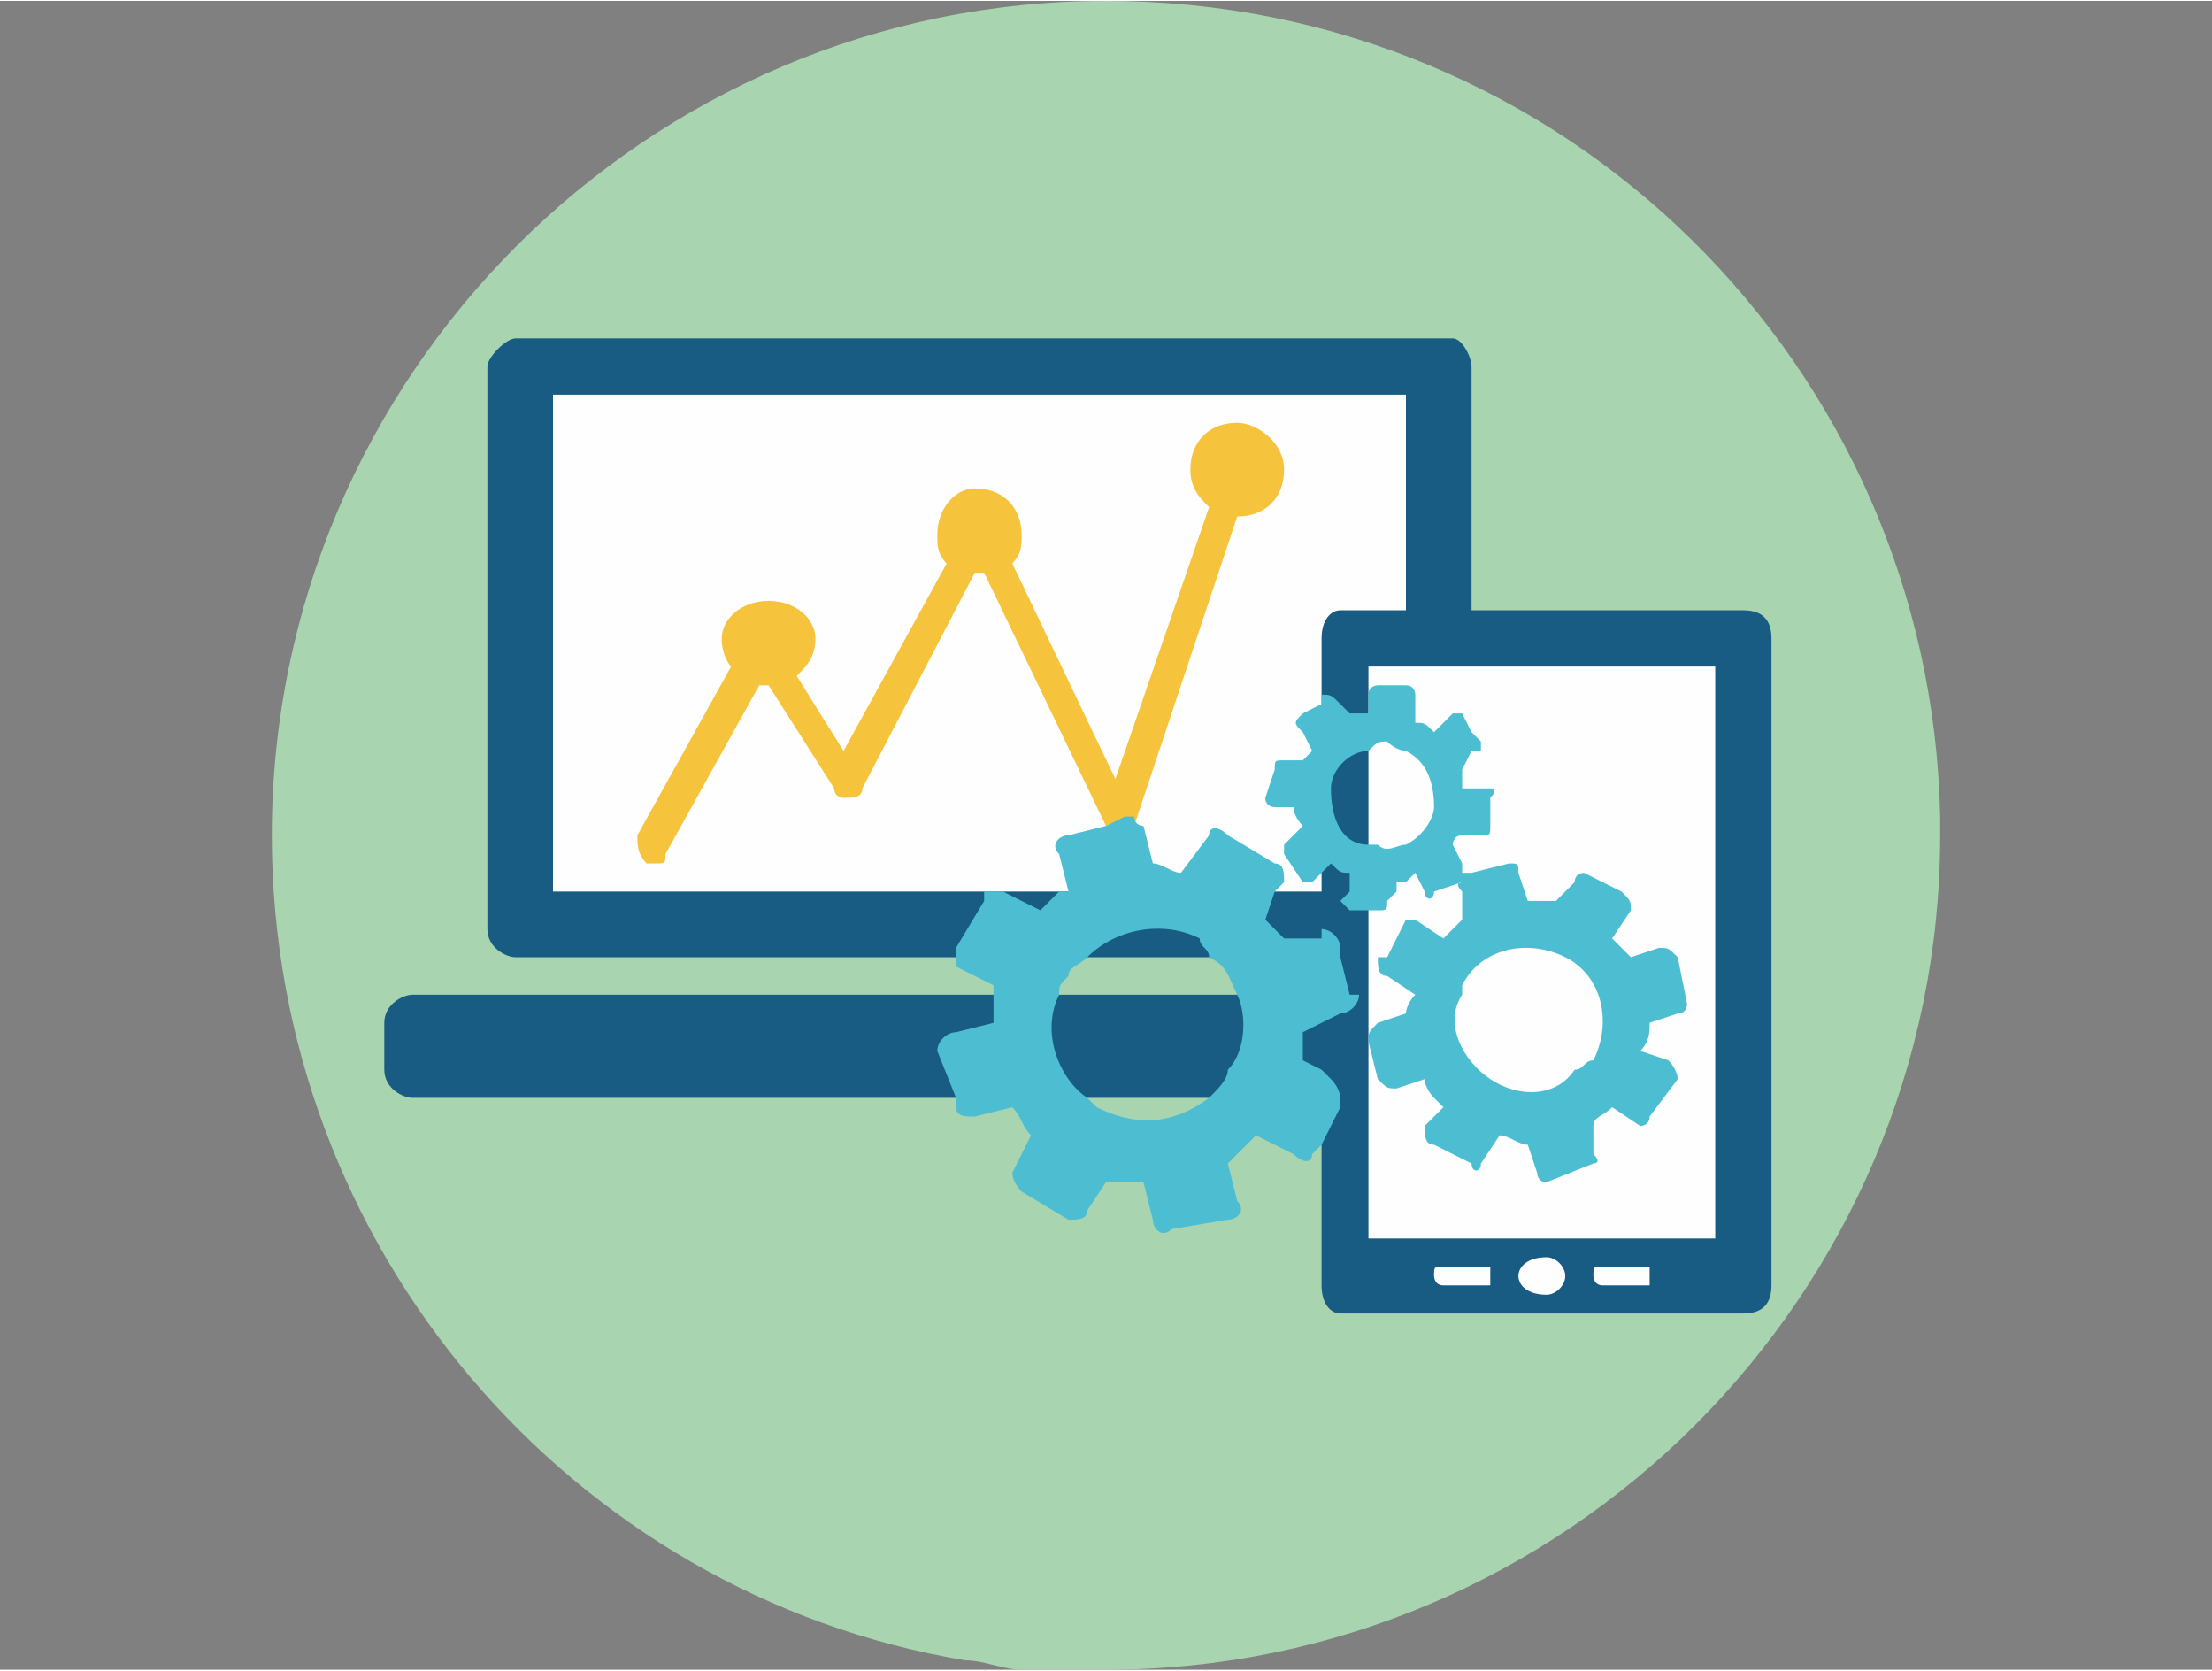 <?xml version="1.0" encoding="UTF-8"?>
<!DOCTYPE svg PUBLIC "-//W3C//DTD SVG 1.1//EN" "http://www.w3.org/Graphics/SVG/1.1/DTD/svg11.dtd">
<!-- Creator: CorelDRAW X7 -->
<svg xmlns="http://www.w3.org/2000/svg" xml:space="preserve" width="16.933mm" height="12.785mm" version="1.1" style="shape-rendering:geometricPrecision; text-rendering:geometricPrecision; image-rendering:optimizeQuality; fill-rule:evenodd; clip-rule:evenodd"
viewBox="0 0 236 178"
 xmlns:xlink="http://www.w3.org/1999/xlink">
 <rect x="0" y="0" width="236" height="178" fill="#808080" stroke="none"/>
 <defs>
  <style type="text/css">
   <![CDATA[
    .fil5 {fill:none}
    .fil2 {fill:#FEFEFE}
    .fil3 {fill:#F5C43C}
    .fil0 {fill:#A8D4AF}
    .fil4 {fill:#4DBED2}
    .fil1 {fill:#185B83}
   ]]>
  </style>
 </defs>
 <g id="Layer_x0020_1">
  <g id="_2427377840016">
   <path class="fil0" d="M207 89c0,49 -40,89 -89,89 -3,0 -6,0 -9,0 -2,0 -4,-1 -6,-1 -42,-7 -74,-44 -74,-88 0,-49 40,-89 89,-89 49,0 88,39 89,87 0,0 0,1 0,1 0,1 0,1 0,1z"/>
   <g>
    <path class="fil1" d="M157 99c0,2 -1,3 -2,3l-100 0c-1,0 -3,-1 -3,-3l0 -60c0,-1 2,-3 3,-3l100 0c1,0 2,2 2,3l0 60z"/>
    <polygon class="fil2" points="150,95 59,95 59,42 150,42 "/>
    <path class="fil1" d="M168 114c0,2 -1,3 -3,3l-121 0c-1,0 -3,-1 -3,-3l0 -5c0,-2 2,-3 3,-3l121 0c2,0 3,1 3,3l0 5z"/>
    <path class="fil3" d="M137 50c0,-3 -3,-5 -5,-5 -3,0 -5,2 -5,5 0,2 1,3 2,4l-10 29 -11 -23c1,-1 1,-2 1,-3 0,-3 -2,-5 -5,-5 -2,0 -4,2 -4,5 0,1 0,2 1,3l-11 20 -5 -8c1,-1 2,-2 2,-4 0,-2 -2,-4 -5,-4 -3,0 -5,2 -5,4 0,2 1,3 1,3l-10 18c0,1 0,2 1,3 0,0 1,0 1,0 1,0 1,0 1,-1l10 -18c0,0 1,0 1,0l7 11c0,1 1,1 1,1 1,0 2,0 2,-1l12 -23 0 0c1,0 1,0 1,0l13 27c0,1 1,1 1,1 1,0 2,0 2,-1l11 -33c3,0 5,-2 5,-5z"/>
    <path class="fil1" d="M189 137c0,2 -1,3 -3,3l-43 0c-1,0 -2,-1 -2,-3l0 -69c0,-2 1,-3 2,-3l43 0c2,0 3,1 3,3l0 69z"/>
    <polygon class="fil2" points="183,132 146,132 146,71 183,71 "/>
    <path class="fil2" d="M167 136c0,1 -1,2 -2,2 -2,0 -3,-1 -3,-2 0,-1 1,-2 3,-2 1,0 2,1 2,2z"/>
    <path class="fil2" d="M176 136c0,0 0,1 0,1l-5 0c-1,0 -1,-1 -1,-1 0,-1 0,-1 1,-1l5 0c0,0 0,0 0,1z"/>
    <path class="fil2" d="M159 136c0,0 0,1 0,1l-5 0c-1,0 -1,-1 -1,-1 0,-1 0,-1 1,-1l5 0c0,0 0,0 0,1z"/>
    <path class="fil4" d="M170 113c-1,0 -1,1 -2,1l0 0c-2,3 -6,3 -9,1 -3,-2 -5,-6 -3,-9 0,-1 0,-1 0,-1 2,-4 7,-5 11,-3 4,2 5,7 3,11zm-17 -27c0,1 -1,3 -3,4 -1,0 -2,1 -3,0 -1,0 -1,0 -1,0 -3,0 -4,-3 -4,-6 0,-2 2,-4 4,-4 1,-1 1,-1 2,-1 1,1 2,1 2,1 2,1 3,3 3,6zm27 21l-1 -5c-1,-1 -1,-1 -2,-1l-3 1c-1,-1 -1,-1 -2,-2l2 -3c0,-1 0,-1 -1,-2l-4 -2c0,0 -1,0 -1,1l-2 2c-1,0 -2,0 -3,0l-1 -3c0,-1 0,-1 -1,-1l-4 1 -1 0 0 0c0,0 0,-1 0,-1l-1 -2c0,0 0,-1 1,-1l1 0 1 0c1,0 1,0 1,-1l0 -3c1,-1 0,-1 0,-1l-2 0 -1 0c0,-1 0,-2 0,-2l1 -2 1 0c0,0 0,-1 0,-1l-1 -1 -1 -2c0,0 -1,0 -1,0l-2 2c-1,-1 -1,-1 -2,-1l0 -3c0,0 0,-1 -1,-1l0 0 -3 0c0,0 -1,0 -1,1l0 1 0 1c-1,0 -1,0 -2,0l-1 -1c-1,-1 -1,-1 -2,-1l0 1 -2 1c-1,1 -1,1 0,2l1 2c0,0 -1,1 -1,1l-2 0c-1,0 -1,0 -1,1l-1 3c0,1 1,1 1,1l2 0c0,1 1,2 1,2l-2 2c0,0 0,1 0,1l2 3c0,0 1,0 1,0l1 -1 1 -1c1,1 1,1 2,1l0 2 -1 1c0,0 1,1 1,1l2 0 1 0c1,0 1,0 1,-1l1 -1 0 -1c0,0 1,0 1,0l1 -1 1 2c0,1 1,1 1,0l3 -1c0,0 -1,0 0,1l0 3c0,0 -1,1 -2,2l-3 -2c0,0 -1,0 -1,0l-2 4 -1 0c0,1 0,2 1,2l3 2 0 0c-1,1 -1,2 -1,2l-3 1c-1,1 -1,1 -1,2l1 4c1,1 1,1 2,1l3 -1c0,1 1,2 1,2l1 1 -2 2c0,1 0,2 1,2l4 2c0,1 1,1 1,0l2 -3c1,0 2,1 3,1l1 3c0,0 0,1 1,1l5 -2c0,0 1,0 0,-1l0 -3c0,-1 1,-1 2,-2l3 2c0,0 1,0 1,-1l3 -4c0,0 0,-1 -1,-2l-3 -1c1,-1 1,-2 1,-3l3 -1c1,0 1,-1 1,-1z"/>
    <path class="fil4" d="M117 118c0,0 0,0 -1,-1 -3,-2 -5,-7 -3,-11 0,-1 0,-1 1,-2 0,-1 1,-1 2,-2 3,-3 8,-4 12,-2 0,1 1,1 1,2 2,1 2,2 3,4 1,2 1,6 -1,8 0,1 -1,2 -2,3 -4,3 -8,3 -12,1zm28 -12l-1 0 -1 -4 0 -1c0,-1 -1,-2 -2,-2l0 1 -4 0c-1,-1 -2,-2 -2,-2l1 -3 1 -1c0,-1 0,-2 -1,-2l-5 -3c-1,-1 -2,-1 -2,0l-3 4c-1,0 -2,-1 -3,-1l-1 -4c0,0 -1,0 -1,-1 0,0 -1,0 -1,0l-2 1 -4 1c-1,0 -2,1 -1,2l1 4 -1 0c-1,1 -1,1 -2,2l-4 -2 0 0c0,0 -1,0 -2,0 0,0 0,0 0,1l-3 5c0,0 0,0 0,1 0,0 0,1 0,1l4 2 0 1c0,1 0,2 0,3l-4 1c-1,0 -2,1 -2,2l2 5 0 1c0,1 1,1 2,1l4 -1c1,1 1,2 2,3l-2 4c0,0 0,1 1,2l5 3c1,0 2,0 2,-1l2 -3c2,0 3,0 4,0l1 4c0,1 1,2 2,1l6 -1c1,0 2,-1 1,-2l-1 -4c1,-1 2,-2 3,-3l4 2c1,1 2,1 2,0l1 -1 2 -4 0 -1c0,0 0,-1 -1,-2l-1 -1 -2 -1c0,-1 0,-2 0,-3l2 -1 2 -1c1,0 2,-1 2,-2z"/>
   </g>
  </g>
  <rect class="fil5" y="1" width="236" height="177" rx="1" ry="2"/>
 </g>
</svg>
